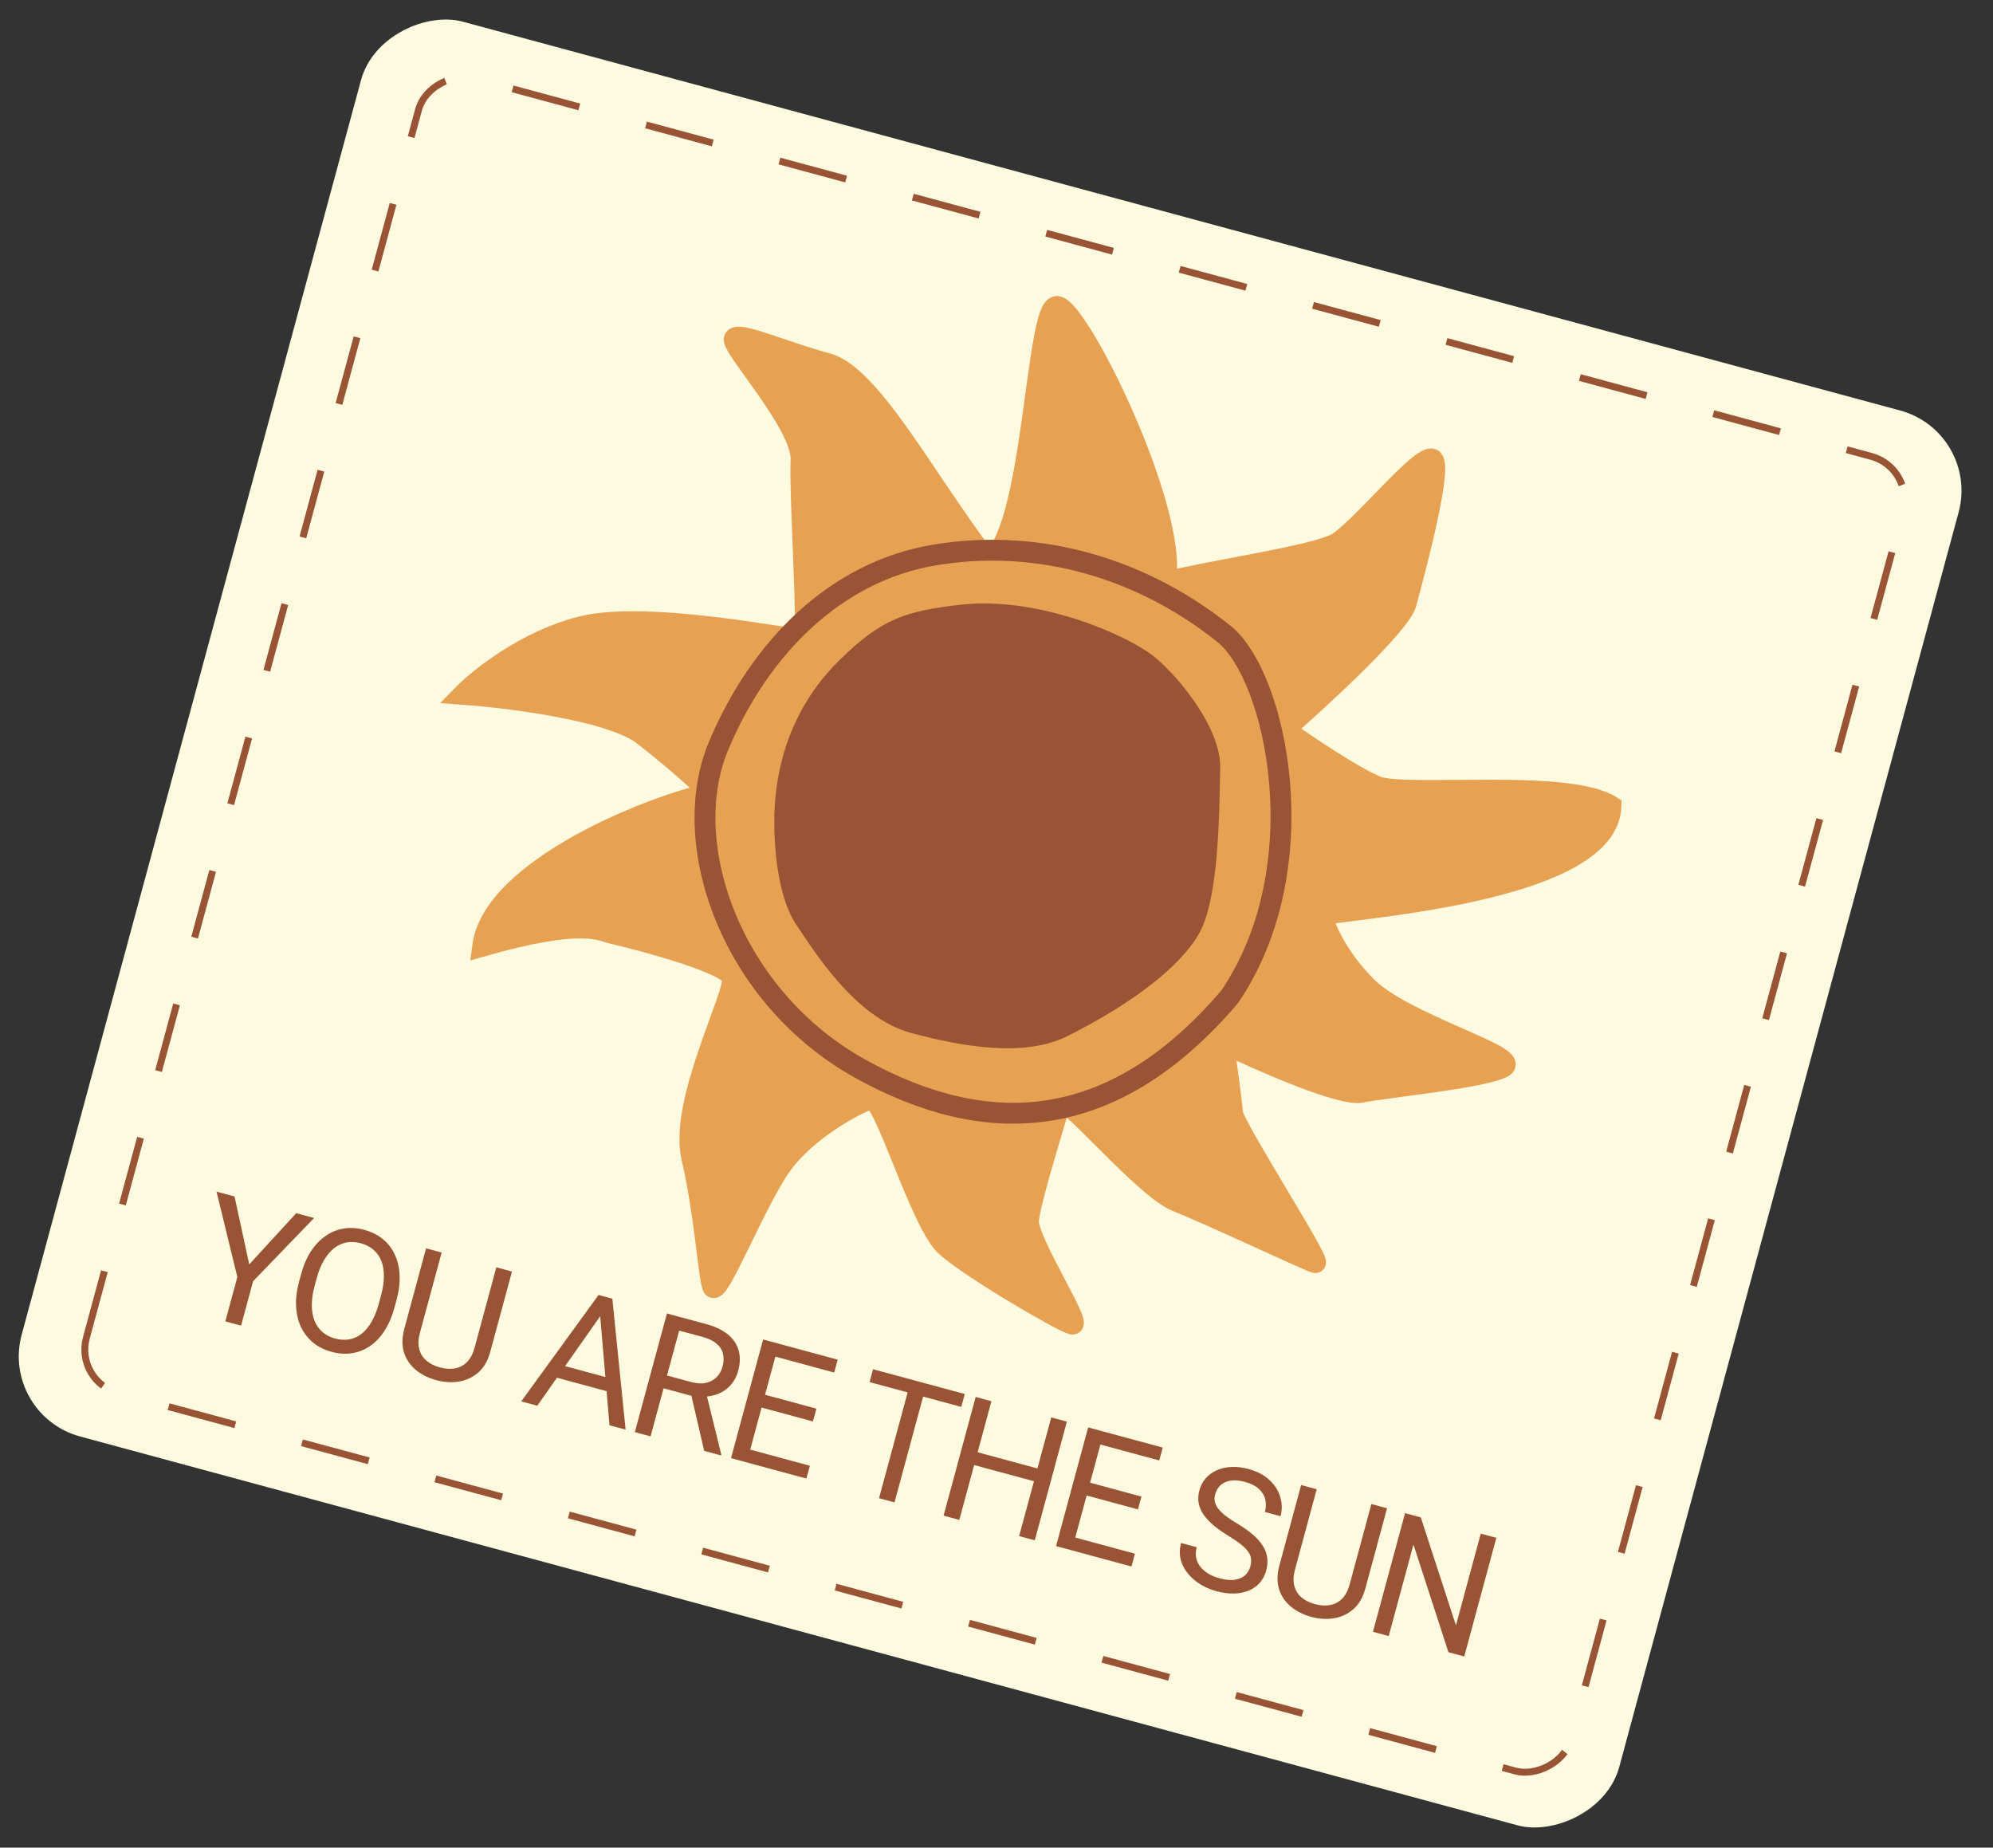 <?xml version="1.0" encoding="UTF-8"?> <svg xmlns="http://www.w3.org/2000/svg" width="137" height="127" viewBox="0 0 137 127" fill="none"><rect x="0" y="0" width="137" height="127" fill="#333333" stroke="none"/><rect x="9.70514e-05" y="97.251" width="100.745" height="113.767" rx="5.705" transform="rotate(-74.864 9.70514e-05 97.251)" fill="#FEFAE0"></rect><rect x="5.13" y="94.945" width="93.617" height="105.707" rx="3.09" transform="rotate(-74.864 5.13 94.945)" fill="#FEFAE0" stroke="#995435" stroke-width="0.475" stroke-dasharray="4.75 4.75"></rect><path d="M16.123 82.244L17.133 86.912L20.364 83.391L21.59 83.723L17.396 88.071L16.572 91.119L15.49 90.827L16.315 87.779L14.884 81.909L16.123 82.244ZM27.258 89.356L27.119 89.871C26.953 90.484 26.728 91.012 26.443 91.457C26.159 91.901 25.827 92.254 25.447 92.516C25.068 92.778 24.652 92.944 24.2 93.014C23.752 93.085 23.28 93.054 22.783 92.919C22.301 92.789 21.883 92.58 21.528 92.291C21.177 92.004 20.9 91.65 20.697 91.231C20.497 90.812 20.383 90.338 20.354 89.809C20.324 89.28 20.392 88.71 20.558 88.097L20.698 87.582C20.863 86.969 21.09 86.443 21.377 86.004C21.669 85.562 22.006 85.21 22.39 84.949C22.774 84.684 23.19 84.516 23.638 84.445C24.09 84.375 24.557 84.405 25.039 84.535C25.535 84.67 25.959 84.88 26.311 85.168C26.665 85.456 26.94 85.811 27.135 86.233C27.334 86.651 27.445 87.124 27.467 87.651C27.493 88.175 27.424 88.744 27.258 89.356ZM26.048 89.582L26.191 89.055C26.322 88.57 26.388 88.127 26.388 87.726C26.392 87.326 26.333 86.974 26.211 86.668C26.09 86.363 25.908 86.107 25.667 85.902C25.43 85.697 25.137 85.548 24.79 85.454C24.454 85.363 24.132 85.346 23.824 85.403C23.52 85.461 23.236 85.591 22.973 85.792C22.714 85.995 22.482 86.269 22.276 86.614C22.07 86.959 21.902 87.374 21.771 87.86L21.628 88.386C21.496 88.876 21.431 89.323 21.433 89.729C21.437 90.13 21.501 90.486 21.625 90.797C21.755 91.104 21.936 91.36 22.17 91.563C22.407 91.768 22.694 91.915 23.03 92.006C23.381 92.101 23.71 92.12 24.018 92.063C24.326 92.006 24.608 91.876 24.864 91.673C25.124 91.466 25.353 91.19 25.551 90.843C25.75 90.492 25.916 90.071 26.048 89.582ZM34.118 87.111L35.194 87.402L33.701 92.921C33.536 93.533 33.261 94.006 32.879 94.34C32.496 94.673 32.051 94.881 31.543 94.964C31.041 95.045 30.526 95.014 29.999 94.871C29.447 94.722 28.973 94.486 28.58 94.163C28.191 93.837 27.921 93.435 27.769 92.957C27.622 92.481 27.631 91.936 27.796 91.323L29.289 85.805L30.359 86.095L28.866 91.613C28.751 92.039 28.735 92.411 28.817 92.73C28.899 93.049 29.062 93.313 29.306 93.523C29.553 93.735 29.864 93.891 30.237 93.992C30.614 94.094 30.961 94.115 31.278 94.057C31.598 93.999 31.874 93.853 32.105 93.619C32.337 93.385 32.511 93.056 32.626 92.63L34.118 87.111ZM41.644 89.923L36.933 96.627L35.829 96.328L41.145 89.012L41.856 89.204L41.644 89.923ZM41.896 97.969L41.201 89.803L41.38 89.076L42.092 89.268L43.006 98.269L41.896 97.969ZM42.573 94.912L42.334 95.797L37.751 94.557L37.99 93.672L42.573 94.912ZM45.846 90.284L48.546 91.014C49.158 91.18 49.65 91.413 50.022 91.714C50.397 92.016 50.645 92.379 50.767 92.805C50.893 93.228 50.884 93.705 50.741 94.235C50.64 94.609 50.471 94.93 50.234 95.198C50.002 95.464 49.714 95.667 49.372 95.807C49.034 95.944 48.655 96.012 48.235 96.01L47.9 96.046L45.362 95.359L45.589 94.477L47.505 94.995C47.894 95.1 48.235 95.12 48.529 95.056C48.824 94.987 49.068 94.855 49.261 94.659C49.455 94.462 49.589 94.224 49.665 93.944C49.75 93.63 49.763 93.339 49.703 93.07C49.644 92.802 49.498 92.568 49.267 92.37C49.041 92.168 48.721 92.011 48.306 91.899L46.687 91.461L44.72 98.733L43.639 98.441L45.846 90.284ZM48.407 99.73L47.424 95.496L48.551 95.795L49.579 99.975L49.561 100.042L48.407 99.73ZM55.67 100.751L55.433 101.631L51.113 100.462L51.351 99.583L55.67 100.751ZM53.538 92.364L51.332 100.521L50.25 100.229L52.457 92.072L53.538 92.364ZM56.119 96.826L55.881 97.706L52.133 96.692L52.371 95.812L56.119 96.826ZM57.583 93.458L57.344 94.344L53.08 93.19L53.32 92.305L57.583 93.458ZM63.696 95.112L61.49 103.269L60.425 102.981L62.632 94.824L63.696 95.112ZM66.318 95.821L66.079 96.706L59.776 95.001L60.015 94.116L66.318 95.821ZM71.448 100.973L71.21 101.852L66.796 100.658L67.034 99.778L71.448 100.973ZM68.15 96.317L65.944 104.474L64.863 104.181L67.069 96.024L68.15 96.317ZM73.338 97.72L71.132 105.877L70.056 105.586L72.263 97.429L73.338 97.72ZM78.015 106.795L77.777 107.675L73.457 106.506L73.695 105.627L78.015 106.795ZM75.882 98.408L73.676 106.565L72.594 106.273L74.801 98.116L75.882 98.408ZM78.463 102.87L78.225 103.75L74.477 102.736L74.715 101.856L78.463 102.87ZM79.927 99.502L79.688 100.387L75.424 99.234L75.664 98.349L79.927 99.502ZM85.949 107.673C86.001 107.482 86.016 107.306 85.996 107.144C85.98 106.98 85.916 106.818 85.802 106.659C85.693 106.501 85.525 106.333 85.301 106.156C85.08 105.98 84.792 105.784 84.438 105.568C84.067 105.34 83.739 105.109 83.453 104.875C83.168 104.638 82.936 104.393 82.756 104.139C82.576 103.886 82.458 103.62 82.401 103.34C82.345 103.06 82.359 102.761 82.445 102.444C82.531 102.127 82.676 101.851 82.879 101.617C83.083 101.384 83.332 101.201 83.629 101.069C83.93 100.934 84.266 100.856 84.636 100.836C85.006 100.816 85.4 100.862 85.818 100.976C86.431 101.141 86.918 101.399 87.28 101.75C87.647 102.098 87.892 102.49 88.014 102.928C88.137 103.362 88.141 103.792 88.026 104.218L86.95 103.927C87.033 103.621 87.041 103.332 86.974 103.062C86.908 102.787 86.76 102.547 86.531 102.341C86.304 102.131 85.986 101.971 85.579 101.861C85.194 101.757 84.861 101.729 84.58 101.777C84.298 101.825 84.069 101.931 83.892 102.096C83.719 102.262 83.598 102.471 83.529 102.725C83.483 102.897 83.476 103.064 83.509 103.225C83.546 103.383 83.625 103.543 83.746 103.704C83.87 103.866 84.038 104.029 84.25 104.195C84.466 104.361 84.729 104.537 85.04 104.721C85.468 104.977 85.828 105.231 86.121 105.482C86.413 105.734 86.641 105.99 86.803 106.25C86.969 106.508 87.071 106.778 87.107 107.06C87.147 107.339 87.125 107.638 87.039 107.955C86.949 108.288 86.8 108.57 86.593 108.803C86.386 109.035 86.132 109.213 85.83 109.336C85.528 109.459 85.187 109.525 84.808 109.534C84.433 109.541 84.031 109.487 83.602 109.37C83.225 109.268 82.867 109.116 82.529 108.912C82.195 108.709 81.907 108.463 81.665 108.173C81.427 107.884 81.259 107.562 81.163 107.208C81.071 106.85 81.08 106.468 81.19 106.061L82.266 106.352C82.19 106.632 82.179 106.887 82.233 107.118C82.288 107.346 82.391 107.55 82.542 107.731C82.697 107.913 82.886 108.068 83.108 108.197C83.334 108.322 83.578 108.42 83.84 108.491C84.217 108.593 84.55 108.627 84.84 108.593C85.13 108.559 85.368 108.463 85.555 108.306C85.746 108.149 85.877 107.938 85.949 107.673ZM94.271 103.382L95.346 103.673L93.854 109.191C93.688 109.804 93.414 110.277 93.031 110.61C92.648 110.944 92.203 111.152 91.695 111.235C91.193 111.315 90.678 111.284 90.151 111.142C89.599 110.993 89.126 110.756 88.732 110.433C88.343 110.108 88.073 109.706 87.921 109.228C87.774 108.751 87.783 108.207 87.949 107.594L89.441 102.076L90.511 102.365L89.019 107.884C88.904 108.309 88.887 108.682 88.969 109.001C89.051 109.319 89.214 109.584 89.458 109.794C89.705 110.005 90.016 110.161 90.389 110.262C90.767 110.365 91.114 110.386 91.43 110.327C91.75 110.27 92.026 110.124 92.258 109.89C92.489 109.656 92.663 109.326 92.778 108.9L94.271 103.382ZM102.86 105.705L100.653 113.862L99.566 113.568L97.162 106.166L95.46 112.458L94.378 112.165L96.585 104.008L97.666 104.301L100.083 111.724L101.789 105.416L102.86 105.705Z" fill="#995435"></path><path d="M72.668 21.064C74.176 21.198 81.055 35.172 80.109 40.016C83.431 39.184 89.868 38.284 91.74 37.425C93.255 36.728 97.879 30.889 98.505 31.605C99.131 32.32 97.134 39.703 96.652 41.486C96.266 42.911 90.921 47.859 88.296 50.154C89.748 51.184 93.045 53.406 94.62 54.05C96.587 54.856 107.706 53.492 110.74 55.405C110.567 61.096 94.483 62.301 90.867 62.871C91.023 63.642 91.85 65.705 93.908 67.792C96.481 70.401 104.628 72.604 103.334 73.347C102.04 74.09 95.31 74.729 93.576 75.079C92.189 75.36 86.686 72.942 84.108 71.699C84.296 73.024 84.681 75.843 84.72 76.509C84.768 77.341 90.918 86.928 90.408 86.79C89.899 86.653 83.115 83.452 80.892 82.577C78.67 81.703 73.104 75.006 72.897 75.77C72.691 76.534 70.783 82.575 70.694 83.917C70.604 85.259 74.456 91.219 73.692 91.012C72.929 90.805 66.791 87.233 65.03 85.663C63.269 84.094 60.752 75.217 59.851 75.519C58.949 75.822 55.46 77.611 53.684 80.135C51.908 82.661 49.285 89.328 48.982 88.427C48.68 87.525 48.44 83.362 47.553 79.57C46.666 75.778 50.583 68.368 50.349 67.212C50.162 66.287 44.808 64.802 42.154 64.175C41.216 63.954 40.089 63.07 33.181 65.027C33.882 59.752 44.711 55.396 48.865 54.516C48.217 53.885 46.376 52.203 44.208 50.523C42.039 48.844 35.065 47.959 31.849 47.727C32.981 46.576 36.181 44.036 39.936 43.084C44.629 41.895 54.951 44.14 55.274 43.954C55.598 43.769 54.953 34.031 55.063 31.602C55.174 29.173 50.097 23.702 50.489 23.261C50.881 22.821 53.799 24.157 56.854 24.983C59.909 25.809 63.672 33.111 67.916 38.631C71.082 37.028 71.159 20.929 72.668 21.064Z" fill="#E7A152" stroke="#E7A152" stroke-width="1.435"></path><path d="M84.518 68.531C90.609 59.592 87.727 46.426 84.129 43.563C77.834 38.551 70.584 37.063 64.165 38.162C57.466 39.309 52.257 44.463 49.401 51.252C46.544 58.041 50.318 68.608 59.199 73.497C67.635 78.142 76.312 78.126 84.518 68.531Z" fill="#E7A152" stroke="#995435" stroke-width="1.435"></path><path d="M83.159 52.772C83.207 50.401 80.609 47.133 78.947 45.744C77.285 44.356 71.287 41.699 66.13 42.278C62.445 42.691 60.971 43.2 58.303 45.793C55.517 48.501 54.268 51.763 53.996 55.124C53.814 57.379 54.062 61.286 55.336 63.167C56.609 65.048 59.267 69.351 62.827 70.314C66.387 71.277 70.4 71.909 73.052 70.579C76.854 68.671 80.265 66.311 81.719 63.962C83.076 61.769 83.096 55.827 83.159 52.772Z" fill="#995435" stroke="#995435" stroke-width="1.435"></path></svg> 